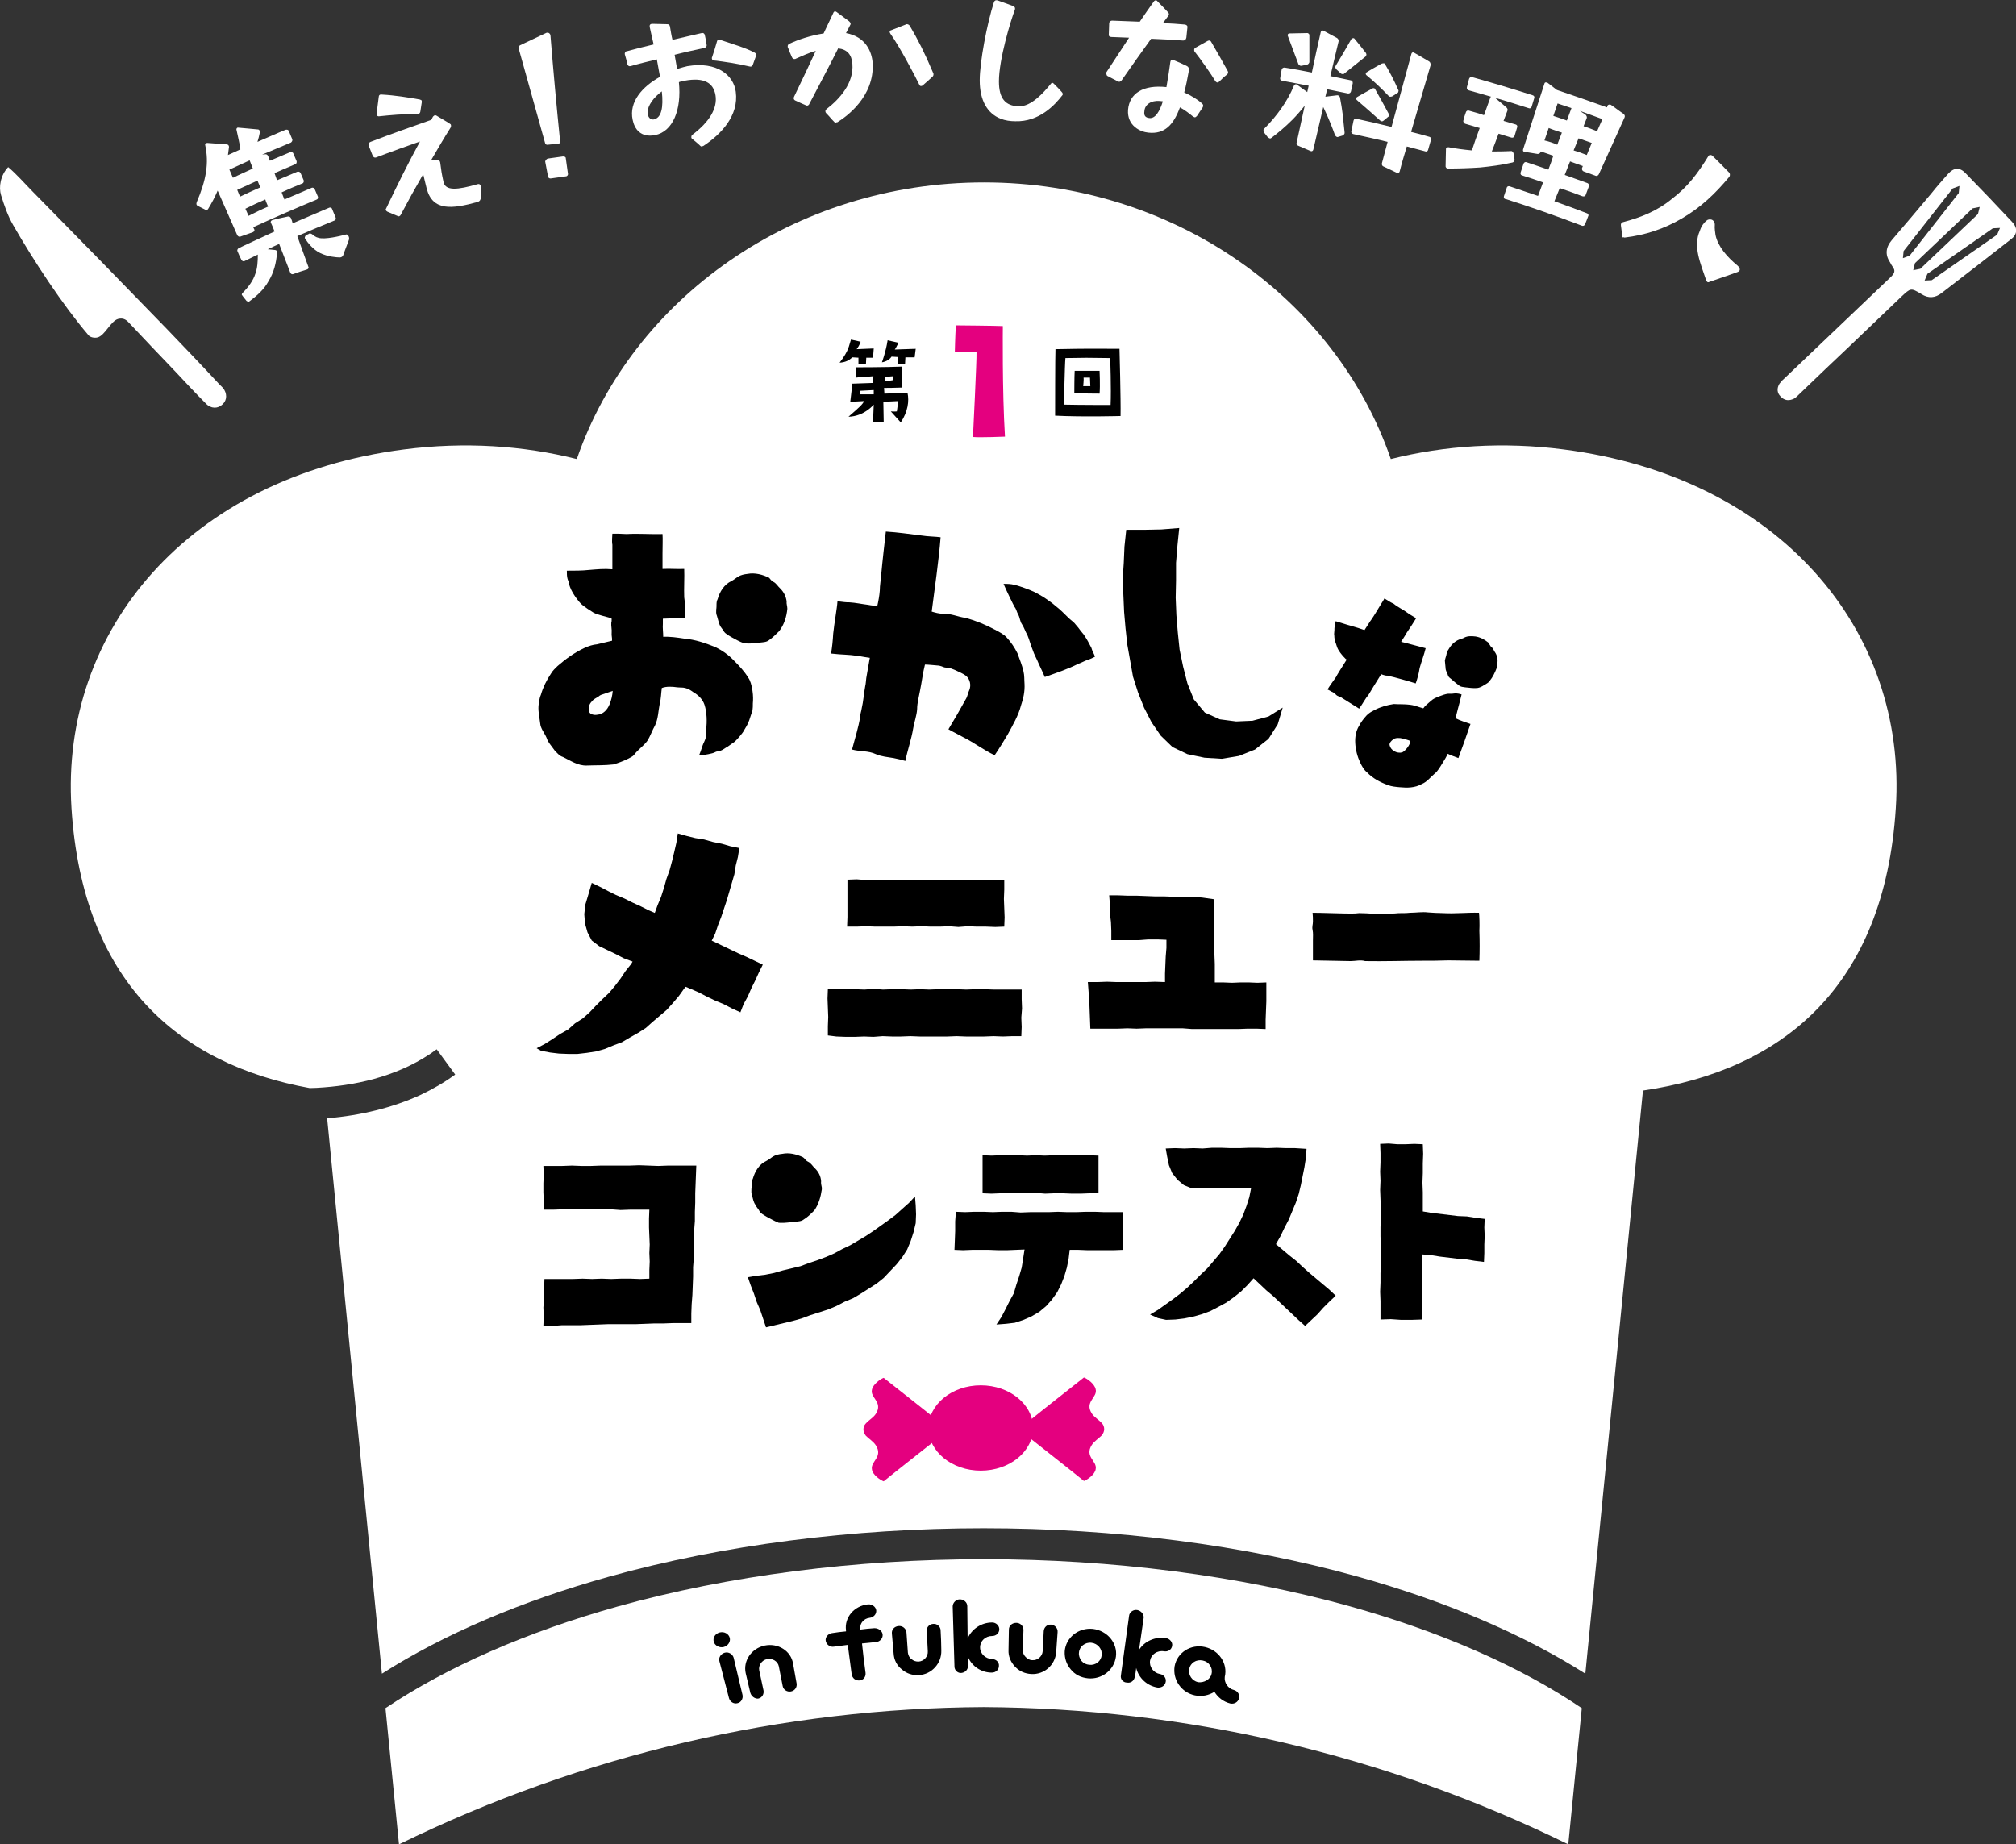 <?xml version="1.0" encoding="utf-8"?>
<!-- Generator: Adobe Illustrator 26.0.1, SVG Export Plug-In . SVG Version: 6.00 Build 0)  -->
<svg version="1.1" id="レイヤー_1" xmlns="http://www.w3.org/2000/svg" xmlns:xlink="http://www.w3.org/1999/xlink" x="0px"
	 y="0px" viewBox="0 0 566.9 518.7" style="enable-background:new 0 0 566.9 518.7;" xml:space="preserve">
<rect x="0" y="0" width="566.9" height="518.7" fill="#333333" stroke="none"/>
<style type="text/css">
	.st0{fill:#FFFFFF;}
	.st1{fill:#E4007F;}
</style>
<g>
	<path class="st0" d="M2.3,47c2.4,2,4.8,4.8,6.9,6.9c12.6,12.8,25.2,25.7,37.7,38.6c4.9,5.1,9.8,10.2,14.6,15.4
		c0.4,0.4,0.8,0.8,1.2,1.2c1.2,1.5,1.2,3.4-0.1,4.6c-1.3,1.3-3.3,1.3-4.7-0.2c-2.9-2.9-5.7-5.9-8.5-8.9c-4.4-4.6-8.8-9.2-13.2-13.9
		c-0.9-1-1.8-1.3-3-1c-2.1,0.6-3.7,4.7-5.8,5.2c-0.8,0.2-2,0-2.5-0.6C17.5,85.6,9.5,73.4,3.7,63.3c-1.5-2.6-2.5-5.5-3.4-8.4
		C-0.4,52.7,0.1,49.3,2.3,47z"/>
	<path class="st0" d="M565.8,62.4c-4.3-4.6-8.7-9.2-13.1-13.7c-1.6-1.7-3.3-1.6-4.9,0.2c-1.6,1.8-3.2,3.6-4.7,5.5
		c-3.7,4.4-7.4,8.8-11.1,13.1c-1.7,2-2,4.1-0.5,6.3c0.2,0.4,0.4,0.8,0.7,1.2c0.9,1.2,0.5,1.9-0.5,2.9c-10,9.5-20,19.1-30,28.6
		c-0.5,0.4-0.9,0.9-1.3,1.4c-0.8,1.3-0.7,2.6,0.3,3.6c1.1,1.2,2.4,1.3,3.8,0.6c0.5-0.3,0.9-0.7,1.3-1.1c5-4.8,10-9.6,15.1-14.4
		c4.6-4.4,9.2-8.8,13.8-13.2c2.6-2.4,2.6-2.5,5.6-0.7c2,1.3,3.9,1.1,5.7-0.3c6.5-5,13.1-10.1,19.6-15.2
		C567.3,65.9,567.4,64.1,565.8,62.4z M540,75.6l-2,0.4l0.5-2l8.1-7.7l8.1-7.7l2-0.4l-0.5,2l-8.1,7.7L540,75.6z M537,71.9l-1.9,0.7
		l0.2-2l6.9-8.8l6.9-8.8l1.9-0.7l-0.2,2l-6.9,8.8L537,71.9z M543.2,78.8l-2,0.1l0.8-1.9l9.2-6.4l9.2-6.4l2-0.1l-0.8,1.9l-9.2,6.4
		L543.2,78.8z"/>
	<g>
		<path class="st0" d="M66.7,66.1c-1.8-4.2-3.7-8.3-5.5-12.5c-0.7,1.7-1.6,3.4-2.7,5.2c-0.1,0.1-0.1,0.1-0.2,0.2
			c-0.2,0.1-0.5,0.1-0.7-0.1c-0.7-0.3-1.3-0.7-2-1c-0.1-0.1-0.3-0.2-0.3-0.3c-0.1-0.2-0.1-0.4,0-0.7c2.7-6.3,3.5-11,2.4-16.1
			c-0.1-0.4,0.2-0.6,0.6-0.6c1.8,0.1,3.6,0.3,5.4,0.4c0.4,0,0.7,0.3,0.7,0.7c-0.1,0.8-0.2,1.6-0.3,2.3c1.2-0.5,2.4-1.1,3.5-1.6
			c-0.2-1.7-0.8-4-1.1-5.5c-0.1-0.3,0.2-0.7,0.5-0.6c1.9,0.2,3.7,0.3,5.5,0.5c0.4,0,0.6,0.4,0.6,0.7c-0.2,1-0.4,1.9-0.7,2.8
			c2.6-1.1,5.2-2.3,7.9-3.4c0.4-0.1,0.8,0,0.9,0.3c0.3,0.8,0.7,1.6,1,2.4c0.1,0.3-0.1,0.7-0.4,0.9c-2.7,1.1-5.4,2.3-8.1,3.4
			c0.3,0,0.6-0.1,0.8-0.1c0.4-0.1,0.7,0.1,0.9,0.5c0.2,0.4,0.3,0.9,0.5,1.3c1.9-0.8,3.8-1.6,5.7-2.4c0.3-0.1,0.8,0,0.9,0.4
			c0.3,0.7,0.6,1.4,0.9,2.1c0.1,0.3,0,0.8-0.4,0.9c-1.9,0.8-3.8,1.6-5.8,2.5c0.2,0.7,0.5,1.3,0.7,2c1.9-0.8,3.8-1.6,5.7-2.4
			c0.3-0.1,0.7,0,0.9,0.3c0.3,0.7,0.6,1.4,0.9,2.1c0.1,0.3,0,0.8-0.4,0.9c-2,0.8-3.9,1.6-5.8,2.5c0.3,0.7,0.5,1.4,0.8,2
			c2.6-1.1,5.1-2.2,7.7-3.3c0.3-0.1,0.7,0.1,0.8,0.4c0.3,0.7,0.6,1.4,0.9,2.1c0.1,0.3,0,0.7-0.3,0.8c-6,2.5-12,5.1-17.9,7.8
			c0.1,0.2,0.2,0.4,0.3,0.6c0.2,0.3-0.1,0.7-0.4,0.8c-1.1,0.4-2.3,0.8-3.4,1.2C67.3,66.7,66.9,66.5,66.7,66.1z M68.2,82.4
			c1.7-1.7,3-3.5,3.6-5.4c0.6-1.6,0.7-3.5,0.7-5.4c-1.2,0.6-2.5,1.2-3.7,1.8c-0.4,0.2-0.7,0-0.9-0.3c-0.4-0.8-0.8-1.6-1.1-2.4
			c-0.2-0.3,0-0.7,0.3-0.9c3.3-1.6,6.7-3.1,10.1-4.7c-0.3-0.8-0.6-1.6-1-2.4c-0.2-0.3,0-0.7,0.4-0.8c1.4-0.4,2.9-0.7,4.3-1
			c0.4-0.1,0.7,0.1,0.9,0.4c0.2,0.5,0.4,1,0.5,1.5c3.4-1.5,6.9-2.9,10.3-4.4c0.3-0.1,0.7,0,0.8,0.4c0.3,0.8,0.7,1.6,1,2.4
			c0.1,0.3,0,0.7-0.3,0.8c-3.5,1.4-7,2.9-10.5,4.4c1,2.9,2.1,5.7,3.1,8.6c0.2,0.3,0,0.7-0.4,0.8c-1.3,0.4-2.6,0.8-3.9,1.3
			c-0.3,0.1-0.7-0.1-0.8-0.5c-1-2.7-2.1-5.3-3.1-8c-1.1,0.5-2.2,1-3.2,1.5c0.7,0.1,1.3,0.1,2,0.2c0.4,0,0.7,0.3,0.6,0.8
			c-0.2,2.8-0.9,5.6-2.4,8c-1.3,2.4-3.3,4.1-5.3,5.6c0,0-0.1,0-0.1,0.1c-0.3,0.1-0.5,0-0.8-0.2c-0.4-0.5-0.7-0.9-1.1-1.4
			c0,0-0.1-0.1-0.1-0.2C67.9,83,68,82.6,68.2,82.4z M75.4,58.1c-0.3-0.7-0.6-1.3-0.8-2c-1.9,0.8-3.8,1.7-5.6,2.6
			c0.3,0.7,0.6,1.3,0.9,2C71.7,59.8,73.5,58.9,75.4,58.1z M73.2,52.7c-0.3-0.6-0.5-1.3-0.8-1.9c-1.9,0.9-3.8,1.7-5.7,2.6
			c0.3,0.6,0.5,1.3,0.8,1.9C69.4,54.4,71.3,53.5,73.2,52.7z M71.1,47.4c-0.3-0.8-0.6-1.5-0.9-2.3c-1.9,0.9-3.8,1.7-5.7,2.6
			c0.3,0.8,0.7,1.5,1,2.3C67.3,49.1,69.2,48.3,71.1,47.4z M86,66.2c0.3-0.1,0.5-0.3,0.8-0.4c0,0,0.1,0,0.1-0.1
			c0.3-0.1,0.6,0,0.9,0.2c0.4,0.3,0.9,0.8,1.8,1c1.8,0.5,6-0.5,7.5-0.9c0.4-0.2,0.7,0,0.9,0.4c0,0.1,0.1,0.1,0.1,0.2
			c0.1,0.3,0.1,0.7,0,0.9c-0.5,1.4-1.1,2.8-1.6,4.3c-0.1,0.3-0.5,0.6-0.9,0.6c-1,0-3.4-0.2-5.5-1.2c-2.1-1-3.7-3.1-4.3-4.1
			c0,0,0-0.1-0.1-0.1C85.7,66.7,85.8,66.4,86,66.2z"/>
		<path class="st0" d="M120,53.1c-0.3-1.4-0.7-2.7-1-4.1c-2.2,3.8-4.3,7.6-6.3,11.4c-0.1,0.2-0.2,0.3-0.4,0.4
			c-0.1,0.1-0.4,0-0.6-0.1c-0.9-0.4-1.7-0.7-2.6-1.1c-0.3-0.1-0.5-0.3-0.6-0.5c-0.1-0.2,0-0.3,0.1-0.5c3-6.3,6.1-12.6,9.5-18.8
			c-8.9,3.1-12.3,4.5-12.4,4.5c-0.4,0.1-0.7-0.1-0.9-0.5c-0.4-0.9-0.7-1.9-1.1-2.8c-0.2-0.5,0-0.9,0.5-1.1
			c5.7-2.2,11.4-4.2,17.1-6.2c0.1-0.3,0.3-0.5,0.4-0.8c0.1-0.2,0.3-0.3,0.4-0.4c0.2-0.1,0.4-0.1,0.6,0c1.3,0.8,2.6,1.5,3.8,2.3
			c0.2,0.1,0.3,0.2,0.3,0.4c0.1,0.2,0,0.4-0.1,0.7c-1.9,3-3.7,6.1-5.5,9.2c0.6,0,1.1,0,1.7-0.1c0.4,0,0.8,0.1,0.9,0.8
			c0.3,2.4,0.4,3,0.9,5.3c0.5,2.7,4,2.3,9.6,0.7c0.6-0.2,0.9,0.3,0.9,0.7c0,1,0,2.1,0,3.1c0,0.4-0.2,1-0.9,1.2
			C127.1,58.8,121.7,59.4,120,53.1z M107.4,26.6c3.7,0.2,7.4,0.8,10.7,1.4c0.3,0.1,0.5,0.2,0.5,0.4c0,0.1,0,0.3,0,0.4
			c-0.1,0.9-0.3,1.7-0.4,2.6c-0.1,0.5-0.4,0.7-0.9,0.7c-3.5-0.1-7.8,0.3-10.6,0.6c-0.5,0.1-0.8-0.2-0.8-0.7c0.2-1.6,0.4-3.2,0.6-4.7
			C106.5,26.8,106.8,26.5,107.4,26.6z"/>
		<path class="st0" d="M154,44.6c1.4-0.2,2.9-0.4,4.3-0.6c0.4,0,0.8,0.1,0.8,0.5c0.2,1.4,0.4,2.9,0.6,4.3c0.1,0.4-0.2,0.8-0.6,0.8
			c-1.4,0.2-2.9,0.4-4.3,0.6c-0.3,0-0.7-0.2-0.7-0.6c-0.3-1.4-0.5-2.8-0.8-4.2C153.4,45.1,153.7,44.7,154,44.6z M153.3,40.3
			c-2.5-8.8-4.9-17.7-7.4-26.5c-0.1-0.5,0.1-1,0.4-1.1c2.4-1.1,4.8-2.3,7.2-3.4c0.1,0,0.1-0.1,0.3-0.1c0.5-0.1,1,0.3,1,0.9
			c0.8,9.9,1.7,19.8,2.7,29.6c0.1,0.4-0.1,0.7-0.5,0.7c-1,0.1-1.9,0.2-2.9,0.3C153.7,40.8,153.4,40.6,153.3,40.3z"/>
		<path class="st0" d="M196.9,41c-0.7-0.7-1.5-1.3-2.2-1.9c-0.2-0.1-0.3-0.3-0.3-0.5c0-0.3,0.1-0.6,0.3-0.7
			c4.8-3.6,7.1-7.5,6.5-11.1c-0.6-3.6-3.3-5.1-8.7-4.1c-0.5,0.1-1.1,0.2-1.6,0.4c0.8,7.8-1.7,13.9-6.7,14.9
			c-4.1,0.8-5.8-1.8-6.3-4.3c-1.1-5.1,2.8-9.4,7.7-12.1c-0.1-0.5-0.2-1-0.3-1.6c-0.2-1.1-0.4-2.2-0.6-3.3c-2.5,0.6-5,1.2-7.4,1.9
			c0,0-0.1,0-0.1,0c-0.4,0.1-0.7-0.2-0.8-0.6c-0.2-0.9-0.4-1.8-0.7-2.7c-0.1-0.5,0.2-0.9,0.6-0.9c2.5-0.7,5-1.3,7.5-1.9
			c-0.4-1.6-0.7-3.2-1.1-4.9c0,0,0-0.1,0-0.1c-0.1-0.5,0.2-0.8,0.7-0.8c1.4,0,2.8,0.1,4.2,0.1c0.5,0,0.7,0.2,0.8,0.7
			c0.2,1.2,0.4,2.5,0.7,3.7c2.7-0.6,5.5-1.3,8.2-1.9c0.5-0.1,0.8,0.1,0.9,0.6c0.2,0.9,0.4,1.8,0.5,2.7c0.1,0.4-0.2,0.8-0.7,0.9
			c-2.8,0.6-5.6,1.2-8.3,1.9c0.2,1.3,0.5,2.7,0.7,4c0.6-0.2,1.1-0.3,1.7-0.5c0.4-0.1,0.8-0.2,1.2-0.3c8.4-1.4,13,2.6,13.6,7.2
			c0.9,6.7-4.1,11.9-8.9,15.1c-0.1,0.1-0.3,0.2-0.4,0.2C197.3,41.3,197.1,41.2,196.9,41z M183.8,33.6c2.2-0.4,2.8-3.4,2.3-7.9
			c-2.3,1.7-4,4-4,5.9c0,0.2,0,0.4,0.1,0.6C182.3,33.1,183,33.7,183.8,33.6z M200.2,16.2c0.5-1.5,1-3,1.4-4.5
			c0.1-0.5,0.5-0.7,0.9-0.5c3.5,1.2,7.1,2.2,9.7,3.6c0.2,0.1,0.4,0.3,0.4,0.5c0,0.1,0,0.3,0,0.4c-0.3,0.8-0.6,1.7-0.9,2.5
			c-0.2,0.5-0.5,0.6-0.9,0.5c-3.3-0.8-7.4-1.4-10.1-1.7c-0.3-0.1-0.5-0.2-0.5-0.5C200.2,16.5,200.1,16.3,200.2,16.2z"/>
		<path class="st0" d="M234.6,34.3c-0.8-0.8-1.5-1.7-2.3-2.5c-0.1-0.1-0.2-0.3-0.2-0.5c0-0.2,0.1-0.4,0.3-0.6
			c3.9-3,7.7-7.4,7.3-12.7c-0.2-2.6-1.4-4.1-4-4.4c-2.4,4.8-4.5,8.7-8.1,15.6c-0.1,0.3-0.4,0.5-0.6,0.5c-0.1,0-0.3,0-0.4-0.1
			c-1-0.4-2-0.9-2.9-1.3c-0.3-0.1-0.5-0.4-0.5-0.6c0-0.2,0-0.3,0.1-0.5c2.5-5.2,4.3-9,6.1-12.9c-1.8,0.5-3.8,1.4-5.6,2.2
			c-0.1,0.1-0.3,0.1-0.4,0.1c-0.3,0-0.5-0.1-0.7-0.5c-0.4-0.9-0.8-1.8-1.1-2.7c-0.1-0.1-0.1-0.2-0.1-0.3c0-0.4,0.1-0.6,0.5-0.8
			c2.3-1.1,5.8-2.3,9.6-2.9c0.9-1.9,1.8-3.8,2.7-5.7c0.1-0.3,0.3-0.5,0.5-0.5c0.2,0,0.4,0.1,0.5,0.2c1.2,0.9,2.3,1.7,3.5,2.6
			c0.2,0.2,0.3,0.3,0.4,0.6c0,0.1,0,0.3-0.1,0.4c-0.4,0.8-0.8,1.6-1.2,2.3c5.5,1,7.3,5.2,7.5,8.5c0.5,9.4-7.4,15-9.8,16.5
			c-0.1,0.1-0.2,0.1-0.4,0.1C235,34.6,234.8,34.5,234.6,34.3z M250.6,8.5c1.4-0.5,2.7-1.1,4.1-1.6c0.1-0.1,0.2-0.1,0.3-0.1
			c0.3,0,0.5,0.1,0.8,0.4c2.3,3.9,4.2,7.6,6.6,13.3c0.1,0.1,0.1,0.3,0.1,0.4c0,0.3-0.1,0.5-0.3,0.7c-0.9,0.8-1.8,1.6-2.7,2.4
			c-0.1,0.1-0.3,0.2-0.5,0.2c-0.2,0-0.4-0.1-0.5-0.4c-1.3-2.7-5.6-10.8-8.1-14.3c-0.1-0.2-0.2-0.3-0.2-0.5
			C250.1,8.8,250.2,8.6,250.6,8.5z"/>
		<path class="st0" d="M281.4,33.4c-3.8-1.5-5.9-5.2-5.9-10.8c0-5.1,2-15.8,4-22c0.2-0.5,0.5-0.6,1-0.5c1.5,0.5,3,1.1,4.4,1.6
			c0.5,0.2,0.6,0.5,0.5,1c-1.2,3.1-4.5,14-4.5,20.2c0,4.8,1.8,6.9,5.6,7c3.5,0.1,7-3.9,8.9-6.2c0.2-0.3,0.4-0.4,0.5-0.4
			c0.2,0,0.3,0.1,0.5,0.3c0.7,0.7,1.4,1.4,2.1,2.2c0.4,0.4,0.4,0.7,0.3,0.9c-2.2,2.9-6.6,7.6-13.3,7.4
			C284.1,34.1,282.7,33.9,281.4,33.4z"/>
		<path class="st0" d="M311.1,20.6c0-0.1,0-0.3,0.1-0.4c2.1-3.2,4.2-6.4,6.3-9.6c-1.7-0.1-3.3-0.1-5-0.2c-0.5,0-0.8-0.3-0.7-0.8
			c0-1,0.1-2,0.1-3c0-0.5,0.4-0.8,0.8-0.8c2.6,0.1,5.2,0.2,7.8,0.3c1.3-1.9,2.6-3.8,3.9-5.6c0.2-0.3,0.4-0.4,0.6-0.4
			c0.2,0,0.4,0.1,0.5,0.3c1,1,2,2,2.9,3c0.2,0.2,0.3,0.4,0.3,0.6c0,0.2-0.1,0.3-0.2,0.5c-0.5,0.7-1,1.3-1.5,2
			c2.1,0.1,4.2,0.2,6.2,0.4c0.5,0.1,0.8,0.4,0.7,0.8c-0.1,1-0.2,1.9-0.3,2.9c-0.1,0.5-0.4,0.8-0.9,0.8c-3-0.2-6-0.4-9-0.5
			c-2.8,3.9-5.6,7.8-8.3,11.7c-0.3,0.4-0.7,0.5-1,0.3c-1-0.5-2-1-3.1-1.6C311.2,21.1,311.1,20.9,311.1,20.6z M328,24.5
			c0.5-2.8,0.9-5.6,1.1-7.1c0.1-0.5,0.4-0.8,0.9-0.5c1.3,0.5,2.6,1.1,3.8,1.7c0.4,0.2,0.6,0.6,0.5,1.3c-0.4,2.2-0.8,4.3-1.3,6.1
			c2,0.9,3.8,2,5,3.1c0.4,0.3,0.4,0.7,0.2,1.1c-0.5,0.8-1.1,1.6-1.6,2.4c-0.2,0.2-0.4,0.4-0.6,0.4c-0.1,0-0.3-0.1-0.5-0.2
			c-1-0.8-2.2-1.8-3.7-2.6c-1.8,4.9-4.3,7.6-8.9,7.1c-2.2-0.2-6-1.9-5.7-6.4C317.6,26.2,321.5,23.8,328,24.5z M323.2,33.2
			c1.7,0.2,2.9-1.9,3.8-4.7c-0.3,0-0.6-0.1-0.9-0.1c-2.4-0.2-4.2,1-4.3,2.9C321.6,32.5,322.1,33.1,323.2,33.2z M336.2,13.4
			c1.1-0.6,2.3-1.3,3.4-1.9c0.2-0.1,0.3-0.1,0.5-0.1c0.2,0,0.4,0.2,0.5,0.4c1.6,2.7,3.1,5.4,4.6,8.1c0.1,0.2,0.2,0.4,0.1,0.6
			c0,0.2-0.1,0.3-0.3,0.5c-0.8,0.6-1.5,1.3-2.2,2c-0.2,0.1-0.4,0.2-0.5,0.2c-0.2,0-0.3-0.2-0.5-0.3c-1.1-1.9-4.2-6.3-5.8-8.3
			c-0.2-0.2-0.2-0.4-0.2-0.6C335.8,13.7,336,13.5,336.2,13.4z"/>
		<path class="st0" d="M364.6,40.2c0.8-3.5,1.5-7,2.3-10.5c-1.1,1.4-2.3,2.8-3.5,4c-1.9,1.9-3.9,3.6-5.9,5.1
			c-0.1,0.1-0.3,0.2-0.5,0.1c-0.1,0-0.3-0.2-0.5-0.3c-0.4-0.5-0.7-0.9-1.1-1.4c-0.1-0.1-0.1-0.4-0.1-0.6c0-0.2,0-0.3,0.2-0.4
			c1.8-1.8,3.4-3.7,4.8-5.7c1.4-2,2.6-4.1,3.6-6.5c0.2-0.3,0.6-0.4,0.8-0.2c0.9,0.7,2,1.4,2.9,2.1c0.1-0.6,0.3-1.2,0.4-1.8
			c-2.5-0.5-5-0.9-7.5-1.4c-0.4-0.1-0.6-0.4-0.5-0.8c0.1-0.8,0.3-1.5,0.4-2.3c0.1-0.4,0.4-0.6,0.8-0.6c2.6,0.4,5.1,0.9,7.7,1.4
			c0.8-3.8,1.6-7.6,2.5-11.4c0.1-0.3,0.4-0.5,0.7-0.4c1.3,0.7,2.6,1.4,3.9,2.1c0.3,0.2,0.5,0.6,0.4,1c-0.8,3.2-1.5,6.4-2.3,9.7
			c1.9,0.4,3.9,0.8,5.8,1.2c0.4,0.1,0.5,0.4,0.5,0.8c-0.2,0.8-0.3,1.5-0.5,2.3c-0.1,0.4-0.4,0.6-0.8,0.6c-2-0.4-4-0.8-5.9-1.2
			c-0.2,0.7-0.3,1.4-0.5,2.1c1.1-0.1,2.2-0.3,3.3-0.4c0,0,0.1,0,0.2,0c0.3,0.1,0.5,0.3,0.6,0.6c0.3,1.6,0.6,3.3,0.8,5
			c0.2,1.7,0.3,3.3,0.5,4.8c0,0.1,0,0.2,0,0.3c-0.1,0.3-0.3,0.5-0.5,0.6c-0.4,0.1-0.9,0.3-1.3,0.4c-0.1,0-0.2,0.1-0.4,0
			c-0.2-0.1-0.4-0.3-0.5-0.5c-0.6-1.7-1.7-4.6-3.3-7.9c-0.9,4-1.9,8-2.8,12c-0.1,0.4-0.5,0.5-0.7,0.4c-1.2-0.5-2.3-1-3.5-1.5
			C364.7,40.9,364.5,40.5,364.6,40.2z M362.5,9.4c1.7,0,3.4-0.1,5.1-0.1c0,0,0.1,0,0.1,0c0.3,0.1,0.5,0.3,0.5,0.6c0,2.5,0,5,0,7.5
			c0,0,0,0.1,0,0.1c-0.1,0.3-0.3,0.6-0.7,0.7c-0.5,0.1-1,0.2-1.5,0.3c-0.1,0-0.2,0-0.3,0c-0.3-0.1-0.5-0.3-0.6-0.5c-1-2.7-2-5.3-3-8
			c0-0.1,0-0.2,0-0.2C362.1,9.7,362.3,9.4,362.5,9.4z M380.9,10.9c1.1,1.3,2.1,2.6,3.2,4c0.1,0.2,0.2,0.4,0.1,0.6
			c0,0.2-0.1,0.3-0.2,0.4c-2,1.6-4,3.2-6,4.8c-0.2,0.2-0.4,0.2-0.6,0.1c-0.2,0-0.3-0.1-0.4-0.2c-0.4-0.4-0.8-0.7-1.2-1.1
			c-0.3-0.3-0.4-0.7-0.2-1c1.5-2.5,3-5,4.4-7.5C380.3,10.7,380.7,10.6,380.9,10.9z M386.3,24.8c0.2,0,0.3,0.1,0.4,0.3
			c1.3,2.3,2.6,4.6,3.8,6.9c0.1,0.1,0.1,0.3,0.1,0.5c0,0.2-0.1,0.3-0.3,0.4c-0.4,0.3-0.8,0.7-1.2,1c-0.3,0.3-0.7,0.3-1,0
			c-2.2-2-4.4-3.9-6.6-5.8c-0.2-0.2-0.2-0.6,0.1-0.8c1.4-0.8,2.8-1.6,4.3-2.4C386,24.8,386.2,24.8,386.3,24.8z M381.4,33.4
			c3.3,0.7,6.6,1.5,9.9,2.3c1.9-6.9,3.7-13.7,5.6-20.6c0.1-0.3,0.4-0.5,0.7-0.3c1.5,0.8,2.9,1.7,4.3,2.5c0.3,0.2,0.4,0.6,0.4,1
			c-1.8,6.3-3.7,12.5-5.5,18.8c1.7,0.4,3.5,0.9,5.2,1.4c0.3,0.1,0.5,0.4,0.4,0.8c-0.3,0.9-0.5,1.9-0.8,2.8c-0.1,0.4-0.4,0.6-0.7,0.5
			c-1.8-0.5-3.5-0.9-5.3-1.4c-0.7,2.3-1.4,4.6-2,7c-0.1,0.4-0.4,0.5-0.8,0.4c-1.3-0.6-2.5-1.2-3.8-1.8c-0.3-0.1-0.5-0.5-0.4-0.9
			c0.5-2,1.1-4,1.6-6c-3.2-0.8-6.5-1.5-9.7-2.2c-0.3-0.1-0.6-0.4-0.5-0.8c0.2-1,0.4-1.9,0.6-2.9C380.7,33.5,381,33.3,381.4,33.4z
			 M389.1,17.8c0.2,0,0.4,0.1,0.4,0.3c1.4,2.3,2.6,4.7,3.7,7.2c0.1,0.1,0.1,0.4,0,0.5c0,0.2-0.1,0.3-0.3,0.4
			c-0.5,0.3-0.9,0.6-1.4,0.9c-0.2,0.1-0.4,0.1-0.6,0.1c-0.2,0-0.3-0.1-0.4-0.2c-2-2.1-4.1-4.1-6.3-5.9c-0.2-0.2-0.2-0.5,0-0.7
			c1.4-0.9,2.9-1.7,4.3-2.5C388.8,17.8,389,17.8,389.1,17.8z"/>
		<path class="st0" d="M407.3,41.4c2.1,0.4,4.4,0.7,6.6,0.9c0.7-2.1,1.4-4.2,2.2-6.3c-1.4-0.4-2.7-0.8-4.1-1.2
			c-0.3-0.1-0.6-0.5-0.5-0.9c0.2-0.8,0.4-1.5,0.7-2.3c0.1-0.4,0.5-0.6,0.8-0.5c1.4,0.4,2.9,0.8,4.3,1.3c0.6-1.7,1.2-3.4,1.8-5
			c0.1-0.1,0.1-0.2,0.2-0.2c-2.1-0.6-4.2-1.2-6.3-1.8c-0.4-0.1-0.6-0.5-0.5-0.9c0.2-0.8,0.4-1.5,0.6-2.3c0.1-0.4,0.5-0.6,0.9-0.5
			c5.7,1.6,11.4,3.3,17,5.1c0.4,0.1,0.6,0.5,0.4,0.9c-0.2,0.8-0.5,1.5-0.7,2.3c-0.1,0.4-0.5,0.6-0.9,0.4c-3.1-1-6.3-2-9.4-2.9
			c1.1,0.9,2.1,1.8,3.2,2.7c0.3,0.3,0.4,0.6,0.3,0.9c-0.4,1-0.7,1.9-1.1,2.9c1.1,0.3,2.2,0.7,3.4,1c0.4,0.1,0.6,0.5,0.4,0.9
			c-0.2,0.8-0.5,1.5-0.7,2.3c-0.1,0.4-0.5,0.6-0.9,0.5c-1.2-0.4-2.4-0.7-3.6-1.1c-0.6,1.7-1.3,3.4-1.9,5c1.8,0,3.5,0,5.3-0.1
			c0.1,0,0.2,0,0.3,0c0.2,0.1,0.4,0.3,0.5,0.6c0.1,0.6,0.2,1.2,0.3,1.8c0,0.1,0,0.2-0.1,0.3c-0.1,0.3-0.2,0.4-0.5,0.5
			c-3,0.7-6.1,1.1-9.1,1.4c-3,0.2-6,0.3-9.1,0.3c0,0-0.1,0-0.1,0c-0.3-0.1-0.5-0.4-0.5-0.6c0-1.7,0.1-3.3,0.1-4.8c0-0.1,0-0.1,0-0.2
			C406.7,41.6,407,41.4,407.3,41.4z M422.9,55.2c0.3-0.8,0.5-1.6,0.8-2.4c0.1-0.4,0.5-0.5,0.8-0.4c2.7,0.9,5.4,1.8,8,2.7
			c0.5-1.3,0.9-2.5,1.4-3.8c-2-0.7-4-1.4-6-2c-0.3-0.1-0.4-0.5-0.3-0.8c0.3-0.8,0.5-1.6,0.8-2.4c0.1-0.4,0.5-0.6,0.8-0.5
			c2.1,0.7,4.1,1.4,6.2,2.1c0.5-1.3,1-2.6,1.4-3.9c-1.1-0.4-2.3-0.8-3.5-1.2c0,0,0,0,0,0c-0.2,0.5-0.5,0.7-0.9,0.7
			c-1.2-0.2-2.4-0.4-3.7-0.6c0,0-0.1,0-0.1,0c-0.3-0.1-0.4-0.3-0.3-0.7c2-6.2,4-12.3,6-18.5c0.1-0.4,0.5-0.4,0.9-0.2
			c0.9,0.7,1.7,1.3,2.6,2c4.7,1.6,9.4,3.2,14.1,4.9c0-0.1,0.1-0.3,0.1-0.4c0.1-0.4,0.7-0.5,1-0.3c1.2,0.8,2.3,1.7,3.5,2.5
			c0.4,0.3,0.5,0.7,0.3,1.1c-2.4,5.3-4.8,10.6-7.2,15.9c-0.2,0.4-0.6,0.6-1,0.4c-1.1-0.4-2.2-0.8-3.3-1.2c-0.3-0.1-0.6-0.6-0.4-1
			c0.1-0.2,0.1-0.3,0.2-0.5c-1.2-0.4-2.4-0.9-3.6-1.3c-0.5,1.3-1,2.5-1.5,3.8c2.1,0.8,4.3,1.5,6.4,2.3c0.3,0.1,0.5,0.5,0.4,0.9
			c-0.3,0.8-0.6,1.6-0.9,2.4c-0.1,0.4-0.5,0.5-0.9,0.4c-2.1-0.8-4.3-1.6-6.4-2.3c-0.5,1.2-1,2.5-1.5,3.7c3.1,1.1,6.1,2.2,9.2,3.4
			c0.3,0.1,0.5,0.5,0.3,0.8c-0.3,0.8-0.6,1.6-0.9,2.3c-0.1,0.3-0.5,0.5-0.8,0.4c-7.1-2.7-14.2-5.2-21.4-7.5
			C423,56,422.8,55.6,422.9,55.2z M437.9,40.7c0.4-1.1,0.9-2.3,1.3-3.4c-1.2-0.4-2.5-0.8-3.7-1.3c-0.4,1.2-0.8,2.3-1.2,3.5
			C435.6,39.8,436.8,40.2,437.9,40.7z M440.6,33.9c0.4-1.2,0.9-2.3,1.3-3.5c-1.3-0.4-2.6-0.9-3.9-1.3c-0.4,1.2-0.8,2.3-1.2,3.5
			C438,33,439.3,33.4,440.6,33.9z M446.2,33.2c-0.3,0.8-0.6,1.5-0.9,2.3c1.3,0.4,2.5,0.9,3.8,1.4c0.5-1.1,1-2.3,1.5-3.4
			c-2.1-0.8-4.2-1.5-6.3-2.3c0.5,0.4,1.1,0.7,1.6,1.1C446.1,32.5,446.3,32.9,446.2,33.2z M446.2,43.6c0.5-1.1,0.9-2.3,1.4-3.4
			c-1.2-0.4-2.5-0.9-3.7-1.3c-0.5,1.1-0.9,2.3-1.4,3.4C443.8,42.7,445,43.1,446.2,43.6z"/>
		<path class="st0" d="M456.2,66.4c-0.1-1-0.3-2-0.4-3c0-0.1,0-0.2,0-0.4c0.1-0.2,0.3-0.4,0.5-0.5c5.3-1.4,9.8-3.2,14-6.7
			c4.2-3.2,7.1-7,10.1-11.9c0.1-0.3,0.6-0.4,1-0.2c1.7,1.6,3.3,3.3,4.9,4.9c0.2,0.3,0.2,0.8,0,1.1c-4,4.8-8,8.6-13.3,11.7
			c-5.1,3-10.3,4.7-16.1,5.4c-0.2,0-0.3,0-0.4-0.1C456.3,66.9,456.2,66.7,456.2,66.4z M479.8,62.1c0.4-0.4,1-0.5,1.6-0.3
			c0.4,0.2,0.8,0.6,0.8,1.4c-0.1,1.1,0.1,2,0.2,2.9c0.7,3.3,3.3,6.2,6.2,8.6c0.6,0.5,0.7,1,0.6,1.3c-0.1,0.2-0.3,0.4-0.6,0.5
			c-2.4,0.9-5.5,1.9-8,2.8c-0.1,0.1-0.3,0.1-0.5,0c-0.1-0.1-0.2-0.2-0.3-0.4c-1.6-4.8-3.8-9.6-1.8-14
			C478.4,63.6,479.1,62.7,479.8,62.1z"/>
	</g>
	<g>
		<g>
			<path class="st0" d="M276.7,438.5c-36.2,0-71.8,4.6-103,13.3c-25.7,7.2-48,17-65.3,28.6l3.8,38.3
				c51.9-25.4,108.1-38.3,164.4-38.6c56.3,0.3,112.6,13.2,164.4,38.6l3.8-38.3c-17.3-11.7-39.6-21.5-65.4-28.7
				C348.4,443.1,312.8,438.5,276.7,438.5z"/>
			<path class="st0" d="M439.7,126.4c-17-2.2-33.5-1.1-48.6,2.7C375.6,84,330.2,51.3,276.7,51.3S177.8,84,162.2,129.1
				c-15.1-3.8-31.6-4.9-48.6-2.7c-60.6,7.8-96.7,50.9-93.5,100.9c3.1,48.6,30,72,67,78.7c1.3,0,2.6-0.1,4-0.2
				c10.5-0.8,22.1-3.6,31.7-10.7l5.2,7.1c-3,2.2-6.3,4.1-9.9,5.8c-7.7,3.5-16.5,5.7-26.1,6.5l15.4,156.2
				c17.4-11.1,39.2-20.4,63.9-27.3c32-8.9,68.4-13.6,105.3-13.6c36.9,0,73.3,4.7,105.2,13.6c24.7,6.9,46.5,16.2,64,27.3l16.2-164
				c39.1-5.7,67.9-29,71.1-79.4C536.4,177.2,500.3,134.2,439.7,126.4z"/>
		</g>
	</g>
	<g>
		<path d="M153.7,207.5c-0.6-1.4-1.7-2.6-1.8-4.1c-0.2-1.8-0.7-3.7-0.4-5.5c0.2-0.9,0.2-1.7,0.6-2.5c0.6-2.1,1.6-4.1,2.8-5.9
			c0.5-0.9,1.2-1.5,1.9-2.2c2.3-2,4.8-3.8,7.6-5.1c1.1-0.5,2.3-0.9,3.5-1c1.4-0.3,2.8-0.7,4.2-1c0.1-0.7-0.2-1.5-0.1-2.2
			c0.1-1-0.2-1.9-0.1-3c0.1-0.1,0.1-0.5,0.1-1c-0.2-0.1-0.2-0.1-0.3-0.2c-1-0.3-3.7-0.9-4.8-1.5c-1-0.6-2.2-1.4-3.2-2.2
			c-0.7-0.6-1.2-1.3-1.8-2.1c-0.6-0.9-1.2-1.8-1.6-2.9c-0.2-0.4-0.2-0.9-0.3-1.3c-0.2-0.4-0.3-0.7-0.4-1c-0.2-0.7-0.2-1.5-0.2-2.3
			c2,0,4.4,0,6.1-0.2c2.6-0.2,4.2-0.4,6.7-0.2c0-0.8,0-1.3,0-1.4c0-1.8,0-3.7,0-5.5c-0.2-1,0-2.5,0-3.1c1.3,0,2.7,0,4,0.1
			c3.4-0.2,6.7,0.1,10.1,0c0.1,1.2,0,3.7,0,5.5c0,0.4,0,2.1,0,4.3c0.1,0,0.2,0,0.2,0c2-0.1,3.9,0.1,5.9,0c0.1,2.2-0.1,5.7,0,8
			c0.3,1.9,0.2,4.3,0.2,5.9c-2.1-0.1-4.1,0-6.2,0.1c0,0.7,0,1.1,0,1.4c-0.1,1.2,0.1,2.5,0.1,3.7c1.9-0.1,3.9,0.2,5.9,0.5
			c3.2,0.3,5.8,1.2,8.8,2.4c2,1,3.7,2.2,5.3,3.9c1.4,1.4,2.9,3,3.9,4.7c0.5,0.6,1,2.1,1.2,3.7c0.2,1.3,0.2,2.6,0.1,3.5
			c0,0.7,0,1.4-0.1,2c-0.2,0.6-0.4,1.2-0.6,1.8c-0.4,1.4-0.9,2.4-1.6,3.5c-0.4,0.8-0.9,1.4-1.4,2c-0.5,0.6-0.9,1-1.4,1.5
			c-0.6,0.4-1.4,1-2,1.4c-0.6,0.3-1.3,0.9-1.9,1.1c-0.4,0.2-0.9,0.2-1.3,0.3c-0.4,0.2-0.8,0.4-1.3,0.5c-1.2,0.3-2.4,0.5-3.5,0.5
			c0.2-0.5,0.6-1.5,1-2.8c0.2-0.6,0.7-1.4,0.9-2.3c0.2-0.7,0-1.4,0.1-2.2c0.2-2.2,0.2-4.7-0.5-6.9c-0.5-1.5-1.7-2.7-3.1-3.5
			c-0.7-0.5-1.4-1-2.3-1.2c-0.7-0.2-1.5-0.1-2.3-0.2c-1.4-0.2-3-0.3-4.3,0.2c-0.2,1.4-0.2,3-0.6,4.5c-0.4,2-0.4,4.1-1.3,6
			c-0.8,1.4-1.3,3-2.2,4.4c-1,1.4-2.6,2.4-3.7,3.9c-0.5,0.6-1.2,0.8-1.9,1.2c-1.2,0.6-2.6,1.1-3.9,1.5c-2.5,0.3-5,0.2-7.5,0.3
			c-2.5,0.1-4.6-1.4-6.7-2.4c-1-0.3-1.6-1.1-2.3-1.8C155.1,209.8,154.1,208.8,153.7,207.5z M165.7,200.2c0.2,0.7,1.4,1,2.3,0.8
			c1.6-0.1,2.8-1.4,3.4-2.9c0.5-1.2,0.8-2.5,0.9-3.8c-1,0.3-1.9,0.7-2.9,1c-0.4,0.1-0.8,0.3-1.1,0.6c-0.6,0.4-1.4,0.7-1.9,1.4
			C165.7,198,165.3,199.1,165.7,200.2z M201.6,173.2c-0.3-0.6-0.2-1.3-0.2-1.8c0.2-1-0.1-2,0.4-2.9c0.6-2.1,1.8-4.1,3.9-5.1
			c0.6-0.3,1.2-0.8,1.8-1.2c0.8-0.5,1.8-0.7,2.7-0.8c2.1-0.4,4.3,0.2,6.1,1.1c0.3,0.4,0.6,0.8,1.1,1.1c0.9,0.4,1.3,1.3,2,1.9
			c1,1,1.6,2.2,1.8,3.6c-0.1,0.7,0.2,1.4,0.2,2.1c-0.2,2.2-0.9,4.5-2.3,6.3c-0.9,0.9-1.8,1.8-2.8,2.5c-0.7,0.6-1.6,0.6-2.4,0.7
			c-1.6,0.2-3.1,0.4-4.7,0.2c-1.2-0.4-2.4-1.1-3.5-1.7c-0.8-0.5-1.7-0.9-2.2-1.7c-0.3-0.6-0.8-1-1.1-1.7
			C202.1,175.2,201.9,174.1,201.6,173.2z"/>
		<path d="M241.5,184.5c-3.4-0.5-4.4-0.3-7.8-0.7c0.3-1.8,0.5-3.7,0.6-5.6c0.3-3,1.1-7.2,1.2-9.1c1.9,0.2,2,0.3,3.4,0.3
			c1.7,0.1,3.5,0.5,5.2,0.7c0.9,0.2,2.3,0.3,2.6,0.3c0.3-1.3,0.6-2.9,0.7-4.3c0-1.5,0.3-3,0.4-4.5c0.3-3.4,1-9.5,1.3-12.1
			c3.4,0.2,6.7,0.7,10,1.1c1.8,0.3,4.1,0.3,5.4,0.5c-0.5,6.4-1.7,14.7-2.5,20.9c1,0.3,2.1,0.6,3.1,0.6c2.8,0,3.8,0.8,6.6,1.2
			c2.8,0.8,5.5,1.9,8.1,3.3c1.1,0.6,2.4,1.2,3.3,2.2c1.2,1.3,2.2,2.8,3,4.4c0.6,1.7,1.3,3.3,1.7,5.1c0.3,1.2,0.2,2.3,0.3,3.6
			c0.1,2-0.3,4-1,6c-0.7,2.8-2.3,5.5-3.7,8.1c-1.2,2-2.4,4-3.7,5.9c-3-1.4-5.7-3.5-8.7-5c-1.4-0.8-2.9-1.5-4.3-2.3
			c1.7-2.8,3.3-5.6,4.9-8.5c0.5-0.8,0.6-1.8,1-2.6c0.5-1.3,0.2-2.9-0.9-3.9c-0.9-0.7-2-1.1-3-1.6c-0.8-0.3-1.5-0.7-2.3-0.7
			c-1.4-0.1-1-0.3-2.3-0.6c-1.4-0.1-3-0.3-4-0.3c-0.6,2.3-0.9,5-1.4,7.4c-0.3,1.7-0.8,3.4-0.8,5.1c-0.1,1.8-0.8,3.6-1.1,5.4
			c-0.5,3.1-1.7,6.5-2.2,9.2c-1.1-0.3-2.2-0.6-3.3-0.8c-1.7-0.3-3.4-0.4-5-1.1c-2.1-1-4.5-0.7-6.7-1.3c0.8-3.1,1.8-6.1,2.3-9.3
			c0-0.8,0.3-1.4,0.4-2.2c0.5-2.1,0.6-4.2,1-6.3c0.2-0.8,0.2-1.6,0.3-2.3c0.3-1.9,0.7-3.9,1-5.7
			C243.7,184.9,242.7,184.7,241.5,184.5z M307.4,183.5c0.2,0.4,0.4,0.8,0.5,1.2c-0.6,0.3-1.4,0.7-2.1,0.9c-0.9,0.3-1.7,0.8-2.6,1.1
			c-3,1.5-6,2.5-9.4,3.7c-0.5-1.2-1.1-2.4-1.7-3.7c-0.5-1.3-1.3-2.6-1.7-3.9c-0.6-1.4-0.9-2.8-1.5-4.2c-0.6-1-0.9-2.1-1.5-3
			c-0.6-0.8-0.6-2-1.1-2.8c-0.4-0.7-0.5-1.5-1-2.1c-0.3-0.5-2.4-4.8-3.1-6.5c1,0,2.1,0,3.1,0.3c1,0.2,2,0.6,2.9,0.9
			c0.9,0.3,1.8,0.7,2.7,1.1c1,0.5,1.8,1,2.8,1.6c1,0.7,2.1,1.4,3.1,2.3c1.3,1,2.4,2.1,3.6,3.3c0.6,0.6,1.1,0.9,1.7,1.5
			c0.3,0.4,0.8,0.9,1.1,1.3c0.4,0.6,1,1.3,1.5,1.9c0.9,1.3,1.6,2.6,2.2,3.8C307,182.6,307.2,183.1,307.4,183.5z"/>
		<path d="M375.3,176.4c0.1-0.6,0.1-1.1,0.3-1.7c1.4,0.4,3.1,1,4.3,1.3c1.4,0.4,2.7,0.8,3.8,1.2c1-1.5,1.7-2.7,1.9-2.9
			c0.9-1.3,1.7-2.7,2.5-4c0.4-0.7,1.1-1.7,1.2-2c0.8,0.5,1.7,1.1,2.6,1.5c1.2,1,2.8,1.7,4.1,2.7c0.7,0.5,1.7,1,2.2,1.4
			c-0.8,1.3-1.7,2.7-2.6,4c-0.1,0.2-0.7,1.2-1.6,2.6c1.8,0.4,5.6,1.5,6.9,1.8c-0.4,1.7-1.3,4.1-1.7,5.6c-0.2,1.5-0.7,3.2-1.1,4.3
			c-1.5-0.5-6.1-1.8-7.6-2.1c-0.3-0.1-0.5-0.1-0.8-0.1c-0.4-0.1-0.9-0.2-1.3-0.4c-1.7,2.7-3.1,5-3.5,5.7c-1,1.2-1.7,2.6-2.7,4
			c-1.6-1-3.2-2-4.8-3c-0.5-0.4-1.2-0.4-1.7-0.9c-0.3-0.4-0.8-0.7-1.3-0.9c-0.3-0.2-0.7-0.4-1.1-0.6c0.6-1,1.7-2.5,2.4-3.5
			c0.2-0.5,1.5-2.5,3-4.9c-0.2-0.1-0.3-0.2-0.4-0.3c-0.6-0.6-1.3-1.4-1.8-2.2c-0.4-0.6-0.6-1.2-0.8-1.9c-0.3-0.8-0.5-1.5-0.5-2.4
			c-0.1-0.3,0-0.7,0-1C375.3,176.9,375.2,176.6,375.3,176.4z M413.5,203.6c-1.1,3.2-2.2,6.4-3.4,9.6c-1-0.4-2-0.7-3-1.2
			c-0.4,0.9-0.9,1.7-1.4,2.5c-0.7,1.1-1.3,2.3-2.3,3.1c-1.2,1-2.1,2.3-3.6,2.9c-1.9,1.1-4.1,1.1-6.2,0.9c-1.1-0.1-2.3-0.2-3.3-0.6
			c-2.2-0.8-4.3-1.9-5.9-3.6c-0.9-0.7-1.4-1.7-1.9-2.7c-0.8-1.7-1.3-3.6-1.4-5.5c-0.1-1.7,0.2-3.5,1.1-4.9c0.5-1,1.2-1.9,2-2.8
			c0.6-0.7,1.5-1.2,2.3-1.6c1.7-0.9,3.5-1.4,5.4-1.7c1.5,0.1,3.1,0,4.6,0.2c0.9,0.1,1.8,0.4,2.7,0.7c0.3,0.1,0.7,0.2,1,0.3
			c0.2-0.1,0.3-0.4,0.5-0.6c0.7-0.6,1.4-1.3,2.2-1.9c0.6-0.4,1.2-0.6,1.9-0.9c0.8-0.3,1.6-0.6,2.4-0.7c0.4,0,0.7,0,1.1,0
			c0.3,0,0.6-0.1,0.9-0.1c0.6,0,1.2,0.1,1.8,0.3c-0.3,1.4-0.8,3.1-1.1,4.3c-0.2,0.8-0.4,1.6-0.6,2.4
			C410.7,202.7,412.1,203.1,413.5,203.6z M396.6,208.4c-0.3-0.2-1.8-0.6-2.2-0.7c-0.7-0.2-2.1-0.3-2.7,0.3c-0.3,0.2-1.2,1-0.9,1.7
			c0.3,1.3,2,2.3,3.5,1.9C395.2,211.2,396.6,209.4,396.6,208.4z M420.3,183.3c0.6,0.8,0.9,1.9,0.8,2.9c-0.2,0.5-0.1,1.1-0.2,1.6
			c-0.5,1.3-1.1,2.6-2,3.7c-0.4,0.6-1,0.8-1.6,1.2c-0.6,0.4-1.2,0.7-1.9,0.8c-1.2,0.1-2.3-0.1-3.4-0.2c-0.6-0.1-1.2-0.1-1.7-0.5
			c-0.8-0.6-1.5-1.2-2.3-1.9c-0.4-0.3-0.8-0.6-0.9-1.2c-0.2-0.6-0.6-1.1-0.6-1.8c-0.1-0.7-0.1-1.4-0.2-2.1c0.1-0.7,0.4-1.3,0.5-2
			c0.1-0.6,0.5-1.1,0.8-1.6c0.7-1.1,1.8-2.1,3.2-2.5c0.3-0.1,0.7-0.2,1-0.4c1-0.5,2.1-0.4,3.1-0.3c1.3,0.2,2.5,0.8,3.6,1.7
			c0.3,0.4,0.4,0.7,0.7,1.1C419.8,182.2,420,182.8,420.3,183.3z"/>
		<g>
			<path d="M232.8,291.2l0-2.6l0.1-2.6l-0.1-2.6l-0.1-2.6l0.1-2.6l2.5-0.1l2.6,0.1l2.6,0l2.6,0.1l2.6-0.2l2.6,0.2l2.6-0.1l2.6,0
				l2.6,0.1l2.6-0.1l2.6,0.1l2.6-0.1l2.6,0l2.6,0l2.6,0.1l2.6-0.1l2.6,0l2.6,0.1l2.6,0l2.6,0l2.6,0l0,2.7l0.1,2.6l-0.2,2.6l0.1,2.6
				l-0.1,2.6l-2.6,0l-2.6,0.1l-2.6-0.1l-2.6,0.1l-2.6,0l-2.6,0l-2.6-0.1l-2.6,0.1l-2.6,0l-2.6,0l-2.6,0l-2.6-0.1l-2.6,0.1l-2.6,0
				l-2.6-0.1l-2.6,0.2l-2.6-0.1l-2.6,0.1l-2.6,0l-2.6-0.1L232.8,291.2z M282.4,247.6l0,2.6l-0.1,2.6l0.1,2.6l0.1,2.6l-0.1,2.6
				l-2.5,0.1l-2.6-0.1l-2.6,0l-2.6-0.1l-2.6,0.2l-2.6-0.2l-2.6,0.1l-2.6,0l-2.6-0.1l-2.6,0.1l-2.6-0.1l-2.6,0.1l-2.6,0l-2.6,0
				l-2.6-0.1l-2.6,0.1l-2.7,0l0.1-2.7l0-2.6l0-2.6l0-2.6l0-2.7l2.6-0.1l2.6,0.2l2.6-0.1l2.6,0.1l2.6,0l2.6-0.1l2.6,0.1l2.6-0.1
				l2.6,0l2.6,0l2.6,0.1l2.6-0.1l2.6,0l2.6,0l2.6,0l2.6,0.1L282.4,247.6z"/>
		</g>
		<g>
			<path d="M341.4,252.9l0,2.6l0.1,2.6l0,2.6l0,2.6l0,2.6l0,2.6l0.1,2.6l0,2.6l0,2.6l2.4,0l2.4,0.1l2.4-0.1l2.4,0l2.4,0.1l2.5-0.1
				l0,2.7l0,2.6l-0.1,2.6l-0.1,2.6l0,2.6l-2.5-0.1l-2.6,0l-2.6,0.1l-2.6,0l-2.6,0l-2.6,0l-2.6,0l-2.6,0l-2.6-0.2l-2.6,0l-2.6,0
				l-2.6,0l-2.6,0l-2.6,0.1l-2.6-0.1l-2.6,0.1l-2.6,0l-2.6,0l-2.6,0l-0.1-2.7l-0.1-2.6l-0.1-2.6l-0.2-2.6l-0.2-2.6l2.7,0l2.7-0.1
				l2.7,0.1l2.7,0l2.7,0l2.7,0l2.7-0.1l2.8,0.1l0-2.4l0.1-2.4l0.1-2.4l0.2-2.4l0-2.3l-2.5-0.1l-2.6,0l-2.6,0.2l-2.6,0l-2.6,0l-2.6,0
				l0-2.6l-0.1-2.5l-0.3-2.5l0-2.5l-0.2-2.5l2.6,0l2.6,0.1l2.6,0l2.6,0.1l2.6,0.1l2.6,0l2.6,0.1l2.6,0.1l2.6,0l2.6,0.1L341.4,252.9z
				"/>
		</g>
		<g>
			<g>
				<g>
					<polygon points="152.1,295.5 150.9,294.8 153.2,293.6 155.4,292.2 157.5,290.8 159.8,289.5 161.7,287.8 163.9,286.4 
						165.8,284.7 167.6,282.8 169.4,281 171.3,279.2 172.9,277.3 174.5,275.2 175.9,273.1 177.5,271.1 178.8,268.8 179.9,266.5 
						181.1,264.2 182.1,261.9 183.1,259.5 184,257.1 184.9,254.6 185.9,252.2 186.7,249.7 187.4,247.2 188.3,244.7 189,242.1 
						189.6,239.6 190.2,237 190.6,234.4 193.1,235.1 195.5,235.7 198,236.1 200.5,236.8 203,237.3 205.4,238 207.9,238.5 207.5,241 
						206.9,243.4 206.5,245.9 205.8,248.3 205.1,250.7 204.4,253.1 203.6,255.5 202.8,257.9 201.9,260.2 201.1,262.6 200,264.8 
						199.1,267.2 197.8,269.4 196.7,271.6 195.4,273.7 194.1,276 192.4,278 190.9,280.1 189.2,282.1 187.5,284 185.5,285.7 
						183.5,287.4 181.6,289.1 179.4,290.5 177.1,291.8 174.9,293.1 172.5,294 170.1,295 167.6,295.7 165,296.1 162.4,296.4 
						159.8,296.4 157.2,296.3 154.7,296 					"/>
				</g>
			</g>
		</g>
		<g>
			<g>
				<g>
					<polygon points="208.2,284.7 205.8,283.6 203.5,282.4 201.1,281.4 198.8,280.3 196.5,279.1 194.2,278.1 191.8,277.1 189.5,276 
						187.2,274.8 184.8,273.7 182.5,272.7 180.2,271.6 177.8,270.4 175.4,269.5 173.1,268.3 170.8,267.2 168.5,266.1 166.4,264.5 
						165.2,262.2 164.5,259.7 164.3,257.1 164.6,254.4 165.5,251.4 166.4,248.3 168.7,249.4 171,250.6 173.2,251.7 175.6,252.7 
						177.8,253.8 180.2,254.9 182.4,256 184.7,257 187,258.1 189.3,259.3 191.6,260.4 193.9,261.4 196.2,262.5 198.4,263.7 
						200.7,264.8 203,265.9 205.3,267 207.6,268.1 209.9,269.1 212.2,270.2 214.5,271.3 213.4,273.5 212.4,275.7 211.3,277.9 
						210.3,280.2 209.1,282.4 					"/>
				</g>
			</g>
		</g>
		<g>
			<path d="M416,261.8c0.1,2.8,0.1,5.6,0,8.4c-2.9,0-5.9-0.1-8.8-0.1c-2.4,0.1-4.9,0.1-7.2,0.1c-5.4,0-10.7,0.2-16.1,0.1
				c-1.4-0.4-2.7,0-4.1,0c-2.1,0-8.5-0.2-10.6-0.2c0-1.9,0-3.7,0-5.6c0-1,0.1-2-0.1-3c-0.2-0.8,0.1-1.5,0.1-2.3c0-0.8,0-1.7-0.1-2.5
				c2.7,0,7.2,0.2,8.9,0.2c1.4,0,2.7,0.1,4.2-0.1c1.4,0,2.8,0.1,4.3,0.2c1.9,0.1,3.8,0,5.7-0.1c1.4-0.2,2.8,0,4.3-0.2
				c1.7,0,3.4-0.3,5-0.1c1.4,0.1,2.9,0.2,4.3,0.2c3.4,0.2,6.8-0.2,10.1-0.1C416,257.6,416.1,260.1,416,261.8z"/>
		</g>
		<g>
			<path d="M153.1,359.7L153.1,359.7l2.6,0l2.7,0l2.7,0l2.7-0.1l2.7,0.1l2.7-0.1l2.7,0.1l2.7-0.1l2.7,0l2.7,0.1l2.6-0.1l0-2.4
				l0.1-2.4l-0.1-2.4l0.1-2.4l-0.1-2.4l-0.1-2.4l0-2.5l0.1-2.5l-2.7,0l-2.7,0l-2.7,0.1l-2.7-0.2l-2.7,0l-2.7,0l-2.7,0l-2.7,0l-2.7,0
				l-2.7,0.1l-2.7,0l0-2.5l-0.1-2.4l0-2.5l0.1-2.5l-0.1-2.4l2.6,0l2.7,0l2.7-0.1l2.7,0.1l2.7,0l2.7-0.1l2.7,0l2.7,0l2.7,0l2.7-0.1
				l2.7,0.1l2.7,0.1l2.7-0.1l2.7,0l2.7,0l2.6,0l-0.1,2.6l-0.1,2.6l-0.1,2.6l0,2.6l-0.1,2.6l0,2.6l-0.2,2.6l0,2.6l-0.1,2.6l0,2.6
				l-0.2,2.6l0,2.6l-0.1,2.6l-0.1,2.6l-0.2,2.6l-0.1,2.6l0,2.7l-2.6,0l-2.6,0l-2.6,0.1l-2.6,0l-2.6,0.1l-2.6,0.1l-2.6,0l-2.6,0
				l-2.6,0l-2.6,0.1l-2.6,0.1l-2.6,0.1l-2.6,0l-2.6,0l-2.6,0.2l-2.6-0.1l0.1-2.5l-0.1-2.6l0.2-2.6l0-2.6L153.1,359.7z"/>
		</g>
		<g>
			<path d="M256.9,346.5l-0.8,2.5l-1,2.4l-1.4,2.2l-1.6,2l-1.8,1.9l-1.8,1.9l-2,1.6l-2.2,1.4l-2.2,1.4l-2.2,1.3l-2.4,1l-2.3,1.2
				l-2.4,1l-2.5,0.8l-2.5,0.8l-2.4,0.9l-2.5,0.7l-2.5,0.6l-2.5,0.6l-2.5,0.6l-0.8-2.4l-0.8-2.4l-1-2.3l-0.8-2.4l-0.9-2.3l-0.8-2.3
				l2.4-0.4l2.5-0.3l2.5-0.5l2.4-0.7l2.5-0.6l2.5-0.6l2.4-0.9l2.4-0.8l2.4-0.9l2.3-1l2.2-1.2l2.3-1.1l2.2-1.3l2.2-1.3l2.1-1.4
				l2.1-1.5l2.1-1.5l2-1.5l1.9-1.7l1.9-1.7l1.7-1.8l0.2,2.5l0.1,2.5l-0.1,2.5L256.9,346.5z"/>
		</g>
		<g>
			<polygon points="315.7,340.9 315.7,343.5 315.7,346.2 315.8,348.9 315.7,351.5 313.2,351.6 310.8,351.6 308.3,351.6 305.8,351.6 
				303.3,351.5 300.8,351.5 300.8,351.5 300.5,354 300,356.5 299.3,358.9 298.4,361.2 297.3,363.4 295.8,365.5 294.2,367.3 
				292.3,368.9 290.1,370.2 287.8,371.2 285.4,372 282.9,372.3 280.2,372.5 281.6,370.4 282.8,368.1 283.9,365.9 285.1,363.7 
				285.8,361.3 286.6,358.9 287.3,356.5 287.7,354 288.1,351.4 285.6,351.5 283.2,351.6 280.7,351.6 278.2,351.5 275.8,351.5 
				273.3,351.5 270.8,351.6 268.4,351.5 268.5,348.9 268.6,346.2 268.6,343.5 268.8,340.8 271.4,340.9 274,340.8 276.6,340.8 
				279.2,340.9 281.8,340.8 284.4,340.8 287,341 289.7,340.9 292.3,340.9 294.9,340.9 297.5,340.8 300.1,340.9 302.7,340.9 
				305.3,340.8 307.9,340.8 310.5,340.9 313.1,340.9 			"/>
		</g>
		<g>
			<polygon points="308.9,325 308.9,327.6 308.9,330.3 308.9,332.9 308.9,335.6 306.4,335.6 303.9,335.7 301.4,335.7 298.9,335.6 
				296.4,335.6 293.9,335.7 291.4,335.5 288.9,335.6 286.3,335.6 283.8,335.6 281.3,335.6 278.8,335.7 276.3,335.6 276.3,332.9 
				276.3,330.3 276.3,327.6 276.3,324.9 278.8,325 281.3,324.9 283.8,324.9 286.3,324.9 288.8,325 291.3,324.9 293.8,325 
				296.4,324.9 298.9,324.9 301.4,324.9 303.9,324.9 306.4,324.9 			"/>
		</g>
		<g>
			<path d="M367.4,323.1l-0.2,2.7l-0.4,2.5l-0.5,2.5l-0.5,2.5l-0.6,2.5l-0.8,2.4l-1,2.4l-1,2.4l-1.2,2.3l-1.1,2.3l-1.3,2.3l1.9,1.6
				l1.9,1.6l1.9,1.5l1.8,1.7l1.8,1.6l1.9,1.6l1.9,1.6l1.9,1.6l1.8,1.7l-1.8,1.7l-1.7,1.7l-1.6,1.8l-1.8,1.7l-1.7,1.6l-1.8-1.6
				l-1.8-1.7l-1.8-1.7l-1.8-1.7l-1.8-1.7l-1.9-1.6l-1.8-1.7l-1.8-1.7l-1.7,1.9l-1.8,1.8l-2,1.6l-2.1,1.5l-2.2,1.2l-2.3,1.2l-2.4,0.9
				l-2.5,0.7l-2.5,0.5l-2.5,0.3l-2.6,0.1l-2.3-0.5l-2.2-1l2.2-1.3l2.1-1.5l2.1-1.5l2.1-1.6l2-1.7l1.9-1.8l1.8-1.8l1.9-1.8l1.7-2
				l1.7-2l1.5-2.1l1.4-2.2l1.4-2.2l1.3-2.3l1.1-2.3l0.9-2.4l0.8-2.5l0.5-2.5l-2.7-0.1l-2.8,0l-2.8,0.1l-2.8-0.1l-2.8,0.1l-2.8,0
				l-2.2-0.9l-1.8-1.5l-1.5-1.9l-0.9-2.2l-0.5-2.4l-0.4-2.3l2.6-0.1l2.6,0.1l2.6-0.1l2.6,0.1l2.6-0.2l2.6,0l2.6,0.1l2.6,0l2.6-0.1
				l2.6,0l2.6,0.1l2.6-0.1l2.6,0.1l2.6,0L367.4,323.1z"/>
		</g>
		<g>
			<path d="M388.1,321.7l2.4-0.1l2.4,0.2l2.4,0l2.4-0.1l2.4,0.1l0.1,2.7l-0.1,2.7l0,2.7l-0.1,2.7l0.1,2.7l0,2.7l0,2.7l2.4,0.4
				l2.5,0.3l2.5,0.3l2.5,0.3l2.5,0.1l2.5,0.4l2.5,0.3l-0.1,2.4l0.1,2.4l-0.1,2.4l0,2.4l-0.1,2.5l-2.5-0.3l-2.4-0.4l-2.5-0.2
				l-2.5-0.3l-2.5-0.3l-2.5-0.4l-2.4-0.2l0,2.6l0,2.6l-0.1,2.6l-0.1,2.6l0.1,2.6l-0.1,2.6l0,2.7l-2.9,0.1l-2.9,0l-2.9-0.2l-2.9,0.1
				l0-2.6l0-2.6l-0.1-2.6l0.1-2.6l0-2.6l0.1-2.6l0-2.6l0-2.6l-0.1-2.6l0-2.6l0.1-2.6l0-2.6l-0.1-2.6l-0.1-2.6l0.1-2.6l-0.1-2.6
				l0.1-2.6l0-2.6L388.1,321.7z"/>
		</g>
		<path d="M211.5,336.2c-0.3-0.6-0.2-1.3-0.2-1.8c0.2-1-0.1-2,0.4-2.9c0.6-2.1,1.8-4.1,3.8-5c0.6-0.3,1.2-0.8,1.8-1.2
			c0.8-0.5,1.7-0.7,2.7-0.8c1.9-0.4,3.9,0.1,5.7,0.9c0.2,0.1,0.4,0.3,0.6,0.5c0.2,0.3,0.5,0.6,0.9,0.8c0.9,0.4,1.3,1.3,2,1.9
			c1,1,1.6,2.2,1.7,3.6c-0.1,0.6,0.1,1.2,0.2,1.8c0,0.2,0,0.3,0,0.5c-0.3,2.1-0.9,4.2-2.1,5.9c-0.1,0.1-0.1,0.2-0.2,0.2
			c-0.8,0.8-1.7,1.7-2.7,2.3c-0.7,0.6-1.6,0.6-2.4,0.7c-1.5,0.1-2.9,0.4-4.4,0.3c-0.2,0-0.4,0-0.5-0.1c-1.1-0.4-2.2-1.1-3.2-1.6
			c-0.8-0.5-1.7-0.9-2.1-1.7c-0.3-0.6-0.8-1-1.1-1.7C211.9,338.1,211.7,337.1,211.5,336.2z"/>
		<g>
			<g>
				<g>
					<path d="M331.6,148.5l-0.5,4.9l-0.4,4.9l0,4.9l-0.1,4.9l0.2,4.9l0.4,4.9l0.5,4.8l1,4.8l1.2,4.7l1.8,4.5l3.1,3.7l4.2,1.9
						l4.6,0.6l4.6-0.2l4.5-1.2l4-2.5l-1.4,4.7l-2.6,4.1l-3.8,3l-4.5,1.8l-4.8,0.8l-4.9-0.3l-4.8-1l-4.2-2l-3.3-3.2l-2.6-3.8
						l-2.1-4.1l-1.7-4.3l-1.4-4.4l-0.8-4.5l-0.8-4.5l-0.5-4.6l-0.4-4.6l-0.2-4.6l-0.2-4.6l0.3-4.6l0.2-4.6l0.5-4.7l5,0l4.9-0.1
						L331.6,148.5z"/>
				</g>
			</g>
		</g>
	</g>
	<g>
		<path class="st1" d="M289.3,404.2c3.9,3.1,11.7,9.2,15.5,12.3c0.9-0.3,3.1-1.8,3.3-3.3c0.5-2.3-3.2-3.5-1.1-6.8
			c0.7-1.1,1.9-1.8,2.8-2.7c0.4-0.5,0.7-1.1,0.7-1.8v0.1c0-0.7-0.2-1.3-0.7-1.8c-0.9-1-2.1-1.6-2.8-2.7c-2.1-3.3,1.7-4.5,1.1-6.8
			c-0.3-1.5-2.4-3-3.3-3.3c-3.9,3.1-11.7,9.2-15.5,12.3"/>
		<path class="st1" d="M264,404.3c-3.9,3.1-11.7,9.2-15.5,12.3c-0.9-0.3-3.1-1.8-3.3-3.3c-0.5-2.3,3.2-3.5,1.1-6.8
			c-0.7-1.1-1.9-1.8-2.8-2.7c-0.4-0.5-0.7-1.1-0.7-1.8v0.1c0-0.7,0.2-1.3,0.7-1.8c0.9-1,2.1-1.6,2.8-2.7c2.1-3.3-1.7-4.5-1.1-6.8
			c0.3-1.5,2.4-3,3.3-3.3c3.9,3.1,11.7,9.2,15.5,12.3"/>
		<ellipse class="st1" cx="275.8" cy="401.6" rx="14.7" ry="12"/>
	</g>
	<g>
		<path d="M236.1,102c2.7-3.5,2.6-4.8,3.2-6.5l2.7,0.6c0,0-0.2,0.9-1.1,2.1l4.8-0.2l-0.2,2.6h-1.9l-0.1,1.9l-2.1-0.1l0-1.8l-1.7-0.1
			C238.8,101.3,237.8,101.9,236.1,102z M253.3,118.8l-2.8-3.1c0,0,1.1,0.1,1.7,0c0,0,0.3-2.3,0.4-2.9c0,0-3.9,0.2-4.2,0.2l0.1,5.6
			l-3,0l0.2-4.8c0,0-2.7,3.3-7.1,3.4c3.1-2.7,3.9-3.4,4.4-4.4l-3.9,0.2l0.6-5.1l5.8-0.2l0.1-1.9c-2.8,0.3-2.7,0.1-4.9,0.4l0-2.9
			c0,0,8.6,0,13-0.2l-0.1,5.9c-3.1,0.1-3.3,0.1-5,0.1l0.1,1.6l6.5-0.2C255.7,112.8,255.3,115.8,253.3,118.8z M245.7,109.7l-3.8,0.2
			l-0.1,1c2.1,0,3.9,0,3.9,0L245.7,109.7z M257.2,100.5l-2.6,0l-0.1,1.9l-2.1,0.1v-2.1l-1.7-0.1c-0.5,0.8-1.5,1.4-2.7,1.6
			c0,0,1.1-2.9,1.6-6.2l3.1,0.7c-0.6,1-0.8,1.6-1.1,1.9l5.9-0.2L257.2,100.5z M248.9,107.2c1.2-0.1,2.3-0.3,2.3-0.3v-1.1l-2.3,0.2
			L248.9,107.2z"/>
		<path class="st1" d="M268.5,99c0,0,0.1-4.8,0.3-7.5c0,0,11.5,0.1,13.2,0.2c0,0-0.2,18.3,0.6,31.1c0,0-7.1,0.3-9,0.1
			c0,0,1.1-22,1-23.8C274.7,99,269.7,99.2,268.5,99z"/>
		<path d="M314.8,98.1c0,0,0.4,14.5,0.3,18.9c0,0-10.5,0.3-18.4-0.1c0,0,0-17.2,0.1-18.7C307.5,98,307.3,98.1,314.8,98.1z
			 M312.2,100.7c-6-0.1-7.6-0.1-12.6,0c-0.2,1.9-0.4,13.1-0.4,13.1c4.3,0.1,13.1,0.1,13.1,0.1C312.5,109.6,312.2,100.7,312.2,100.7z
			 M309.2,104.3c0,0,0.2,4.1,0,6.4c0,0-5.7,0-7.1-0.2c0,0,0-4.6,0.1-6.2L309.2,104.3z M306.6,108.6l-0.1-2.4h-1.8
			c0.1,0.3-0.1,2.4-0.1,2.4C305.3,108.6,306.6,108.6,306.6,108.6z"/>
	</g>
	<g>
		<path d="M205.2,460.6c0.3,1.1-0.5,2.3-1.7,2.6c-1.2,0.3-2.5-0.4-2.8-1.5c-0.3-1.2,0.5-2.3,1.7-2.6
			C203.7,458.8,204.9,459.5,205.2,460.6z M206.3,466.2c0.8,3.5,1.7,7,2.5,10.5c0.2,1-0.4,2.1-1.4,2.3c-1.1,0.3-2.1-0.4-2.4-1.4
			c-0.9-3.5-1.8-7-2.7-10.4c-0.3-1,0.4-2.1,1.5-2.4C204.9,464.5,206,465.2,206.3,466.2z"/>
		<path d="M211,476.1c-0.4-1.8-0.9-3.7-1.3-5.5c-0.8-3.5,1.6-7,5.3-7.8c3.8-0.8,7.4,1.5,8,5c0.3,1.9,0.7,3.7,1,5.6
			c0.2,1.1-0.5,2.1-1.6,2.3c-1.1,0.2-2.1-0.5-2.3-1.5c-0.4-1.9-0.7-3.7-1.1-5.6c-0.3-1.4-1.8-2.3-3.3-2c-1.5,0.3-2.5,1.8-2.2,3.2
			c0.4,1.9,0.8,3.7,1.2,5.6c0.2,1-0.4,2.1-1.5,2.3C212.3,477.8,211.3,477.1,211,476.1z"/>
		<path d="M248.2,459.7c0.1,1.1-0.8,2-1.8,2.1c-1.3,0.1-2.6,0.3-4,0.4c0.3,2.8,0.6,5.5,1,8.3c0.1,1.1-0.6,2-1.7,2.1
			c-1.1,0.1-2-0.6-2.2-1.7c-0.4-2.8-0.7-5.5-1.1-8.3c-1.3,0.2-2.6,0.3-3.9,0.5c-1.1,0.2-2.1-0.6-2.3-1.6c-0.2-1,0.6-2,1.7-2.2
			c1.3-0.2,2.7-0.4,4-0.5c0-0.1,0-0.2,0-0.3c-0.5-3.6,2.3-6.9,6.2-7.3c1.1-0.1,2.2,0.7,2.3,1.7c0.1,1.1-0.8,2-1.9,2.1
			c-1.6,0.2-2.7,1.5-2.6,3c0,0.1,0,0.2,0,0.3c1.3-0.2,2.7-0.3,4-0.4C247.1,457.9,248.1,458.7,248.2,459.7z"/>
		<path d="M264.5,458.5c0.1,1.9,0.2,3.8,0.2,5.7c0.1,3.6-2.7,6.7-6.3,6.9c-1.8,0.1-3.4-0.4-4.8-1.6c-1.4-1.1-2.2-2.7-2.3-4.4
			c-0.2-1.9-0.3-3.8-0.5-5.7c-0.1-1.1,0.7-2,1.9-2.1c1.1-0.1,2.1,0.7,2.2,1.8c0.1,1.9,0.3,3.8,0.4,5.7c0.1,0.7,0.4,1.4,1,1.8
			c0.6,0.5,1.2,0.7,2,0.7c1.5-0.1,2.7-1.4,2.6-2.9c-0.1-1.9-0.2-3.8-0.3-5.7c-0.1-1.1,0.8-2,1.9-2
			C263.5,456.6,264.5,457.5,264.5,458.5z"/>
		<path d="M268.4,468.7c-0.2-5.6-0.3-11.3-0.5-16.9c0-1,0.9-2,2-2c1.2,0,2.1,0.9,2.1,1.9c0,3,0.1,6.1,0.1,9.1
			c1.1-2.6,3.8-4.5,6.9-4.5c1.1,0,2,0.9,2,1.9c0,1.1-0.9,1.9-2,1.9c-1.9,0-3.4,1.4-3.4,3.2c0,1.8,1.5,3.2,3.4,3.3
			c1.1,0,2,0.9,1.9,1.9c0,1.1-0.9,1.9-2,1.9c-3,0-5.6-1.8-6.7-4.4c0,0.8,0,1.7,0,2.5c0,1.1-0.8,1.9-1.9,2
			C269.4,470.6,268.4,469.8,268.4,468.7z"/>
		<path d="M297.4,459c-0.1,1.9-0.3,3.8-0.4,5.7c-0.3,3.6-3.4,6.3-7,6.1c-1.8-0.1-3.4-0.8-4.6-2.1c-1.2-1.3-1.9-2.9-1.8-4.7
			c0-1.9,0.1-3.8,0.1-5.7c0-1.1,0.9-1.9,2.1-1.9c1.1,0,2,0.9,2,2c-0.1,1.9-0.1,3.8-0.2,5.7c0,0.7,0.3,1.4,0.8,1.9
			c0.5,0.5,1.1,0.9,1.9,0.9c1.5,0.1,2.8-1.1,2.9-2.5c0.1-1.9,0.2-3.8,0.3-5.7c0.1-1.1,1-1.9,2.1-1.8
			C296.6,457,297.5,457.9,297.4,459z"/>
		<path d="M313.8,465.9c-0.5,3.8-4,6.5-7.9,6.1c-1.9-0.2-3.6-1-4.8-2.5c-1.2-1.4-1.8-3.2-1.7-5.1c0.3-3.8,3.8-6.7,7.9-6.3
			C311.4,458.6,314.3,462.1,313.8,465.9z M309.8,465.5c0.2-1.7-1.1-3.3-2.9-3.5c-1.8-0.2-3.4,1.1-3.5,2.8c-0.1,0.8,0.2,1.6,0.7,2.3
			c0.6,0.7,1.3,1,2.2,1.1C308.1,468.4,309.6,467.2,309.8,465.5z"/>
		<path d="M315.2,471.2c0.8-5.6,1.5-11.2,2.3-16.8c0.1-1,1.2-1.8,2.3-1.6c1.1,0.2,1.9,1.2,1.8,2.2c-0.4,3-0.9,6-1.3,9
			c1.5-2.4,4.5-3.8,7.6-3.3c1.1,0.2,1.9,1.2,1.7,2.2c-0.2,1.1-1.2,1.7-2.3,1.5c-1.9-0.3-3.6,0.9-3.9,2.6c-0.3,1.8,1,3.5,2.8,3.8
			c1.1,0.2,1.8,1.2,1.6,2.2c-0.2,1.1-1.2,1.7-2.3,1.6c-3-0.5-5.3-2.7-6-5.5c-0.1,0.8-0.2,1.7-0.4,2.5c-0.2,1.1-1.1,1.8-2.2,1.6
			C315.8,473.2,315,472.2,315.2,471.2z"/>
		<path d="M347,475.3c1.1,0.3,1.7,1.4,1.4,2.4c-0.3,1-1.3,1.6-2.4,1.4c-2-0.5-3.5-1.7-4.5-3.3c-1.6,1-3.5,1.4-5.5,1
			c-3.8-0.8-6.3-4.4-5.7-8.2c0.7-3.8,4.5-6.3,8.5-5.4c4,0.9,6.5,4.7,5.6,8.4C344.2,473.2,345.3,474.9,347,475.3z M340.7,470.7
			c0.4-1.7-0.8-3.4-2.5-3.7c-1.8-0.4-3.5,0.7-3.8,2.4c-0.3,1.7,0.8,3.3,2.5,3.7C338.6,473.3,340.4,472.3,340.7,470.7z"/>
	</g>
</g>
</svg>
